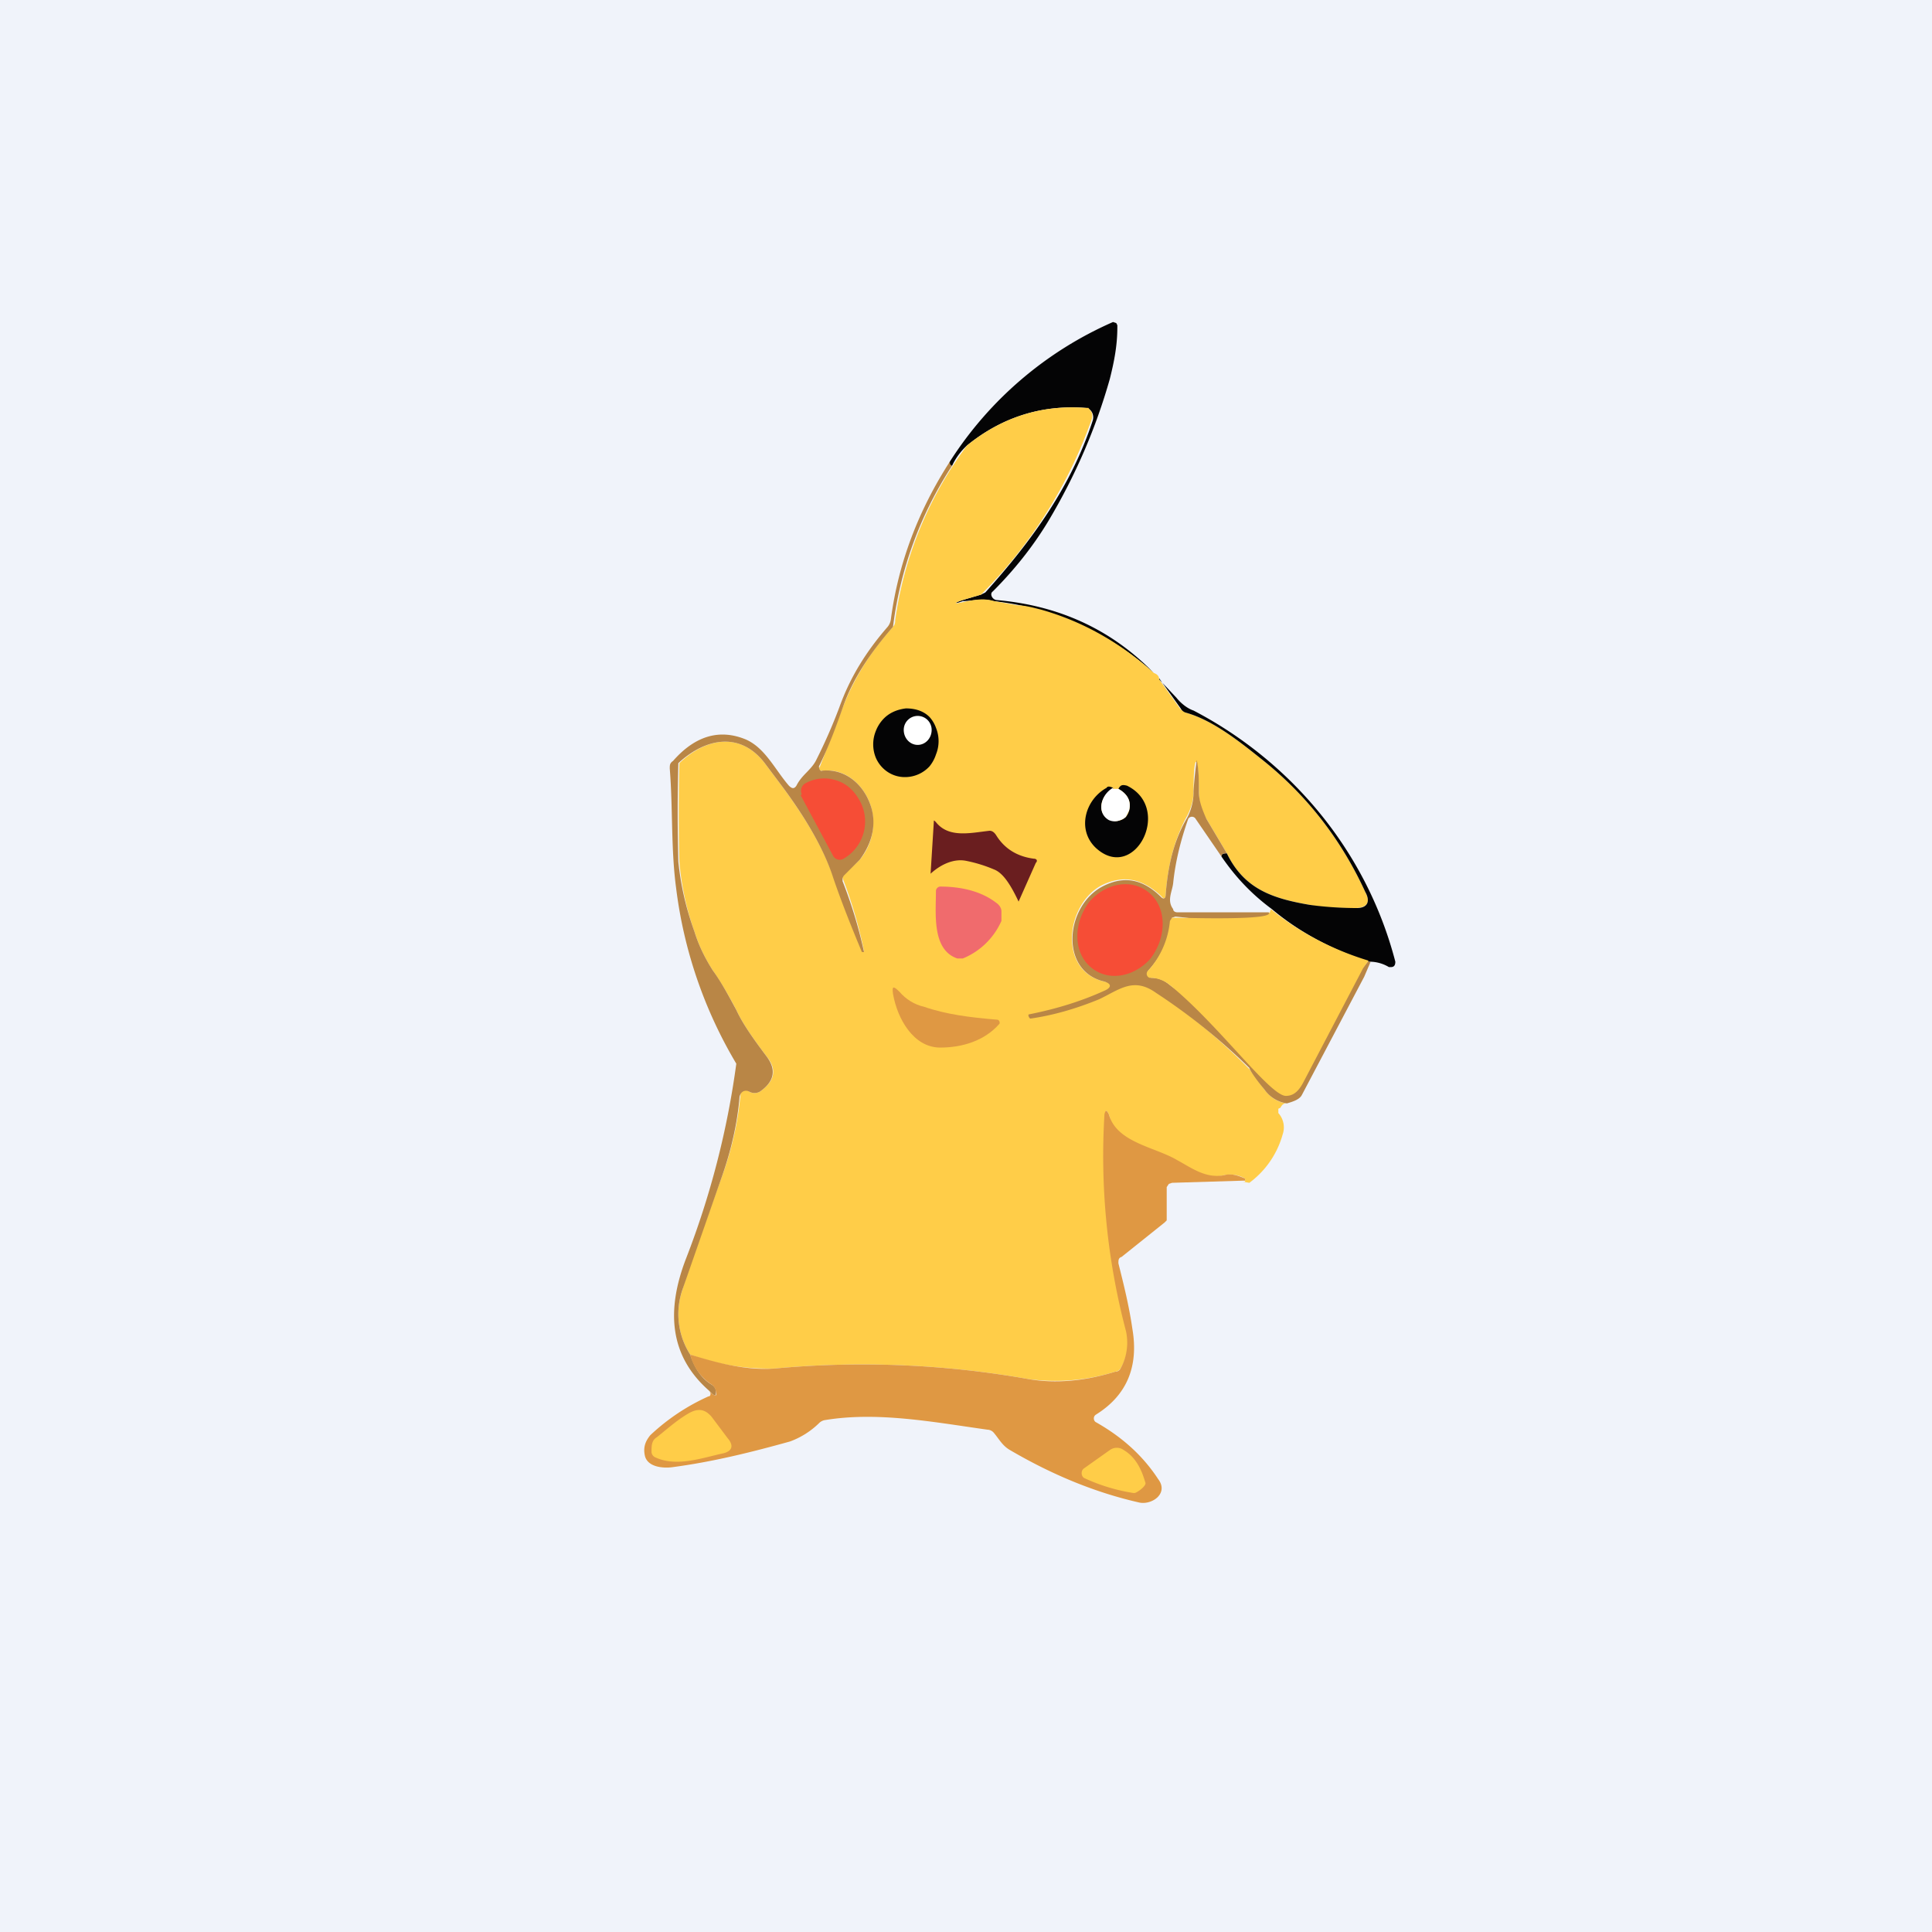 <!-- by TradingView --><svg width="18" height="18" viewBox="0 0 18 18" xmlns="http://www.w3.org/2000/svg"><path fill="#F0F3FA" d="M0 0h18v18H0z"/><path d="M10.75 6.27a2.66 2.66 0 0 0-1.5-.67c-.1-.03-.18 0-.28 0-.08.03-.09.02 0-.01l.17-.05.04-.02c.44-.49.8-.99 1-1.6.02-.06-.02-.12-.07-.12-.41-.03-.78.09-1.1.35a.6.6 0 0 0-.14.19c-.02 0-.03-.02-.02-.04A3.44 3.44 0 0 1 10.37 3l.03.01.01.02v.02c0 .17-.03.32-.07.48-.13.46-.32.9-.57 1.32-.15.25-.33.47-.52.66-.03.02-.01.07.03.08.58.05 1.07.27 1.47.68Z" fill="#040405"/><path d="M10.75 6.27c.03.01.05.03.05.06l.2.28.05.03c.25.07.5.27.7.43.43.34.75.76.97 1.24.05.1.02.14-.08.15-.15 0-.3 0-.44-.03-.35-.06-.61-.15-.77-.48l-.19-.32a.48.48 0 0 1-.07-.24c0-.36-.05-.41-.05-.02 0 .08-.02.16-.07.25-.12.23-.17.46-.19.72 0 .03-.02.04-.04.01-.18-.17-.36-.2-.56-.1-.33.18-.4.78.01.89.25.07.14-.12.5.1.32.21.6.45.87.72l.14.19c.06.08.13.12.21.13-.02 0-.04 0-.06.04l-.02.01v.04a.2.2 0 0 1 .04.2.84.84 0 0 1-.31.45l-.06-.01h.02v-.03a.28.28 0 0 0-.2-.03.62.62 0 0 1-.46-.07 16.46 16.46 0 0 1-.53-.3c-.06-.02-.08-.06-.07-.13a.1.1 0 0 0 0-.04l-.01-.03c-.02-.04-.03-.04-.03 0a6.4 6.4 0 0 0 .2 2.02.5.5 0 0 1-.06.35.07.07 0 0 1-.05.03c-.29.09-.56.1-.8.07a8.84 8.84 0 0 0-2.37-.1 2.1 2.1 0 0 1-.79-.13.7.7 0 0 1-.07-.61c.06-.21.19-.56.37-1.06a3.02 3.02 0 0 0 .17-.76.05.05 0 0 1 .08-.02.1.1 0 0 0 .1 0c.13-.09.17-.2.06-.33-.12-.16-.22-.3-.28-.43a3.58 3.58 0 0 0-.22-.37 1.47 1.47 0 0 1-.17-.36 2.59 2.59 0 0 1-.14-.65 17.06 17.06 0 0 1 0-.92c.25-.24.58-.3.81.02l.15.2c.23.31.38.58.46.8a14.98 14.98 0 0 0 .3.74v-.01a4.3 4.3 0 0 0-.2-.68v-.02l.16-.15a.54.54 0 0 0 .1-.51c-.07-.2-.24-.34-.44-.32h-.03a.03.03 0 0 1 0-.04l.22-.57c.1-.25.25-.5.46-.73a.08.08 0 0 0 .02-.06 3.54 3.54 0 0 1 .67-1.63c.32-.26.69-.38 1.1-.35h.03l.03.04a.1.1 0 0 1 0 .07 4.36 4.36 0 0 1-1.03 1.63l-.17.05c-.09.03-.08.04 0 .02.1-.02.19-.04.29-.01l.22.04c.07 0 .14.02.22.04.39.11.74.31 1.05.59Z" fill="#FFCD48"/><path d="M8.85 4.3c0 .02 0 .03.02.04a3.54 3.54 0 0 0-.55 1.5c-.21.24-.37.48-.46.73-.07.2-.14.39-.23.57 0 .02.01.05.03.04.21-.02.38.12.45.32.06.17.02.35-.1.51l-.15.15-.01.02v.03a4.3 4.3 0 0 1 .2.66h-.02c-.1-.24-.2-.49-.28-.73-.08-.23-.23-.5-.46-.81l-.15-.2c-.23-.32-.56-.26-.82-.02a17.06 17.06 0 0 0 0 .92c.02.19.06.4.15.65.04.13.1.25.17.36.08.11.15.24.22.37.06.13.16.27.28.43.1.13.07.24-.06.33a.1.1 0 0 1-.1 0c-.04-.02-.08 0-.09.05-.02.25-.08.5-.16.73l-.37 1.06a.7.7 0 0 0 .07.61c.04.12.1.22.2.28.03.02.04.04.04.07 0 .03 0 .04-.03.02l-.03-.03c-.38-.33-.4-.76-.22-1.23a7.94 7.94 0 0 0 .47-1.82 4.2 4.2 0 0 1-.56-1.63c-.05-.37-.03-.75-.06-1.12 0-.03 0-.05.03-.07.21-.24.44-.3.68-.2.18.08.27.28.4.43.03.03.05.03.07 0 .05-.1.13-.14.18-.23a5 5 0 0 0 .22-.5c.1-.28.25-.52.45-.75a.14.14 0 0 0 .03-.07c.07-.53.26-1.02.55-1.47Z" fill="#B98646"/><path d="m10.8 6.33.16.17c.04.05.1.1.16.12.9.47 1.61 1.3 1.88 2.34 0 .03-.01.05-.04.05h-.02a.35.35 0 0 0-.17-.05h-.02c-.33-.11-.64-.27-.9-.49-.19-.14-.34-.3-.47-.49 0-.02.01-.03.05-.03.16.33.42.42.77.48.14.02.3.03.44.03.1 0 .13-.06.08-.15-.22-.48-.54-.9-.97-1.24-.2-.16-.45-.36-.7-.43A.08.08 0 0 1 11 6.6l-.2-.28Z" fill="#040405"/><path d="M11.43 7.95c-.04 0-.05.01-.05.03l-.24-.35a.04.04 0 0 0-.07 0c-.07.2-.12.4-.14.6-.01.08-.06.16 0 .24 0 .02.02.03.04.03h.85c.2.19-.81.04-.87.04l-.03.01-.01.03a.8.8 0 0 1-.21.46c-.02.03 0 .07.03.07.06 0 .11.02.16.06.59.47 1.48.3 1.86-.22 0 .01 0 .02.02.01l-.06.14-.58 1.1c-.02.04-.07.06-.14.08a.31.31 0 0 1-.21-.13c-.1-.12-.14-.19-.14-.2a5.7 5.7 0 0 0-.87-.7c-.21-.15-.34-.03-.53.06-.22.09-.43.15-.64.18-.01 0-.03-.04-.01-.04.25-.05.48-.12.7-.22.07-.03.07-.07-.02-.09-.4-.11-.34-.7 0-.88.19-.1.37-.08.55.1.02.02.04.01.04-.02.02-.26.07-.5.2-.72a.52.52 0 0 0 .06-.25 3.7 3.7 0 0 1 .03-.29c.02.1.02.2.02.3 0 .08.03.16.07.25l.19.32Z" fill="#B98646"/><path d="M11.84 8.47c.27.22.58.38.91.48l-.05.07-.55 1.05c-.05.1-.1.14-.17.14-.15 0-.64-.68-1.09-1.04a.29.29 0 0 0-.17-.06h-.01a.04.04 0 0 1-.01-.07.8.8 0 0 0 .2-.46l.02-.03h.03c.06 0 .94.03.87-.05 0 .02.01.01.02-.03Z" fill="#FFCD48"/><path d="m11.58 11-.66.02-.03.01-.02.03V11.37l-.02.02-.4.32c-.03.01-.03.03-.03.06.05.2.1.4.13.61.06.35-.05.62-.34.8-.03.02-.02.06 0 .07.23.13.43.3.58.53.1.13-.05.24-.17.22-.4-.09-.8-.25-1.21-.49-.07-.04-.1-.1-.15-.16a.08.08 0 0 0-.06-.03c-.5-.07-1.02-.17-1.51-.09a.1.1 0 0 0-.06.03.76.76 0 0 1-.27.17c-.36.1-.72.19-1.1.24-.08.01-.22 0-.25-.1-.02-.08 0-.14.05-.2.16-.15.34-.27.54-.36.02 0 .02-.02.02-.03l-.01-.02.03.03c.03.02.04.01.03-.02a.09.09 0 0 0-.04-.07.47.47 0 0 1-.2-.28c.26.08.52.15.79.13a8.84 8.84 0 0 1 2.37.1c.24.04.51.02.8-.07.02 0 .04-.01.05-.03a.5.5 0 0 0 .05-.35 6.39 6.39 0 0 1-.2-2.02c.01-.04.02-.04.04 0l.01.03c.09.24.43.28.63.4.13.07.26.17.43.14.07-.02.13 0 .2.03V11h-.02Z" fill="#DF9843"/><path d="M8.23 7.16a.3.3 0 0 1-.07-.1.33.33 0 0 1 0-.25.34.34 0 0 1 .06-.1c.06-.07.14-.1.22-.11.08 0 .16.02.22.08a.3.3 0 0 1 .06.1.33.33 0 0 1 0 .25.34.34 0 0 1-.06.11.31.31 0 0 1-.22.1.29.29 0 0 1-.21-.08ZM10.37 7.35c-.11.05-.16.22-.04.28a.13.13 0 0 0 .16-.02.14.14 0 0 0 .03-.06c.02-.08-.01-.15-.1-.2.02-.04.04-.04.08-.03.43.21.07.91-.29.58-.18-.17-.1-.45.1-.56.01-.02.04-.01.06 0Z" fill="#040405"/><path d="M10.37 7.35h.05c.09.05.12.12.1.2l-.03.06a.13.13 0 0 1-.05.03.13.13 0 0 1-.11 0c-.12-.07-.07-.24.04-.3Z" fill="#fff"/><path d="M9.49 8.4c-.08-.17-.15-.27-.23-.3A1.31 1.31 0 0 0 9 8.02c-.1-.02-.22.02-.33.12l.03-.48c0-.02 0-.02.02 0 .12.15.32.1.5.08.02 0 .04.01.06.04.08.13.2.2.35.22.03 0 .04.02.02.04l-.16.36Z" fill="#6A1E1F"/><path d="M9.31 9.54c-.14.16-.35.22-.55.22-.25 0-.4-.27-.44-.5-.01-.07 0-.08.06-.02.06.07.14.12.23.14.2.07.43.1.68.12.02 0 .03.03.02.04Z" fill="#DF9843"/><path d="M7.47 7.4a.08.08 0 0 1 .03-.1.36.36 0 0 1 .29-.03c.1.03.17.1.22.19a.4.4 0 0 1-.15.54.07.07 0 0 1-.1-.03l-.3-.56ZM10.15 8.4c-.15.2-.15.46 0 .6.16.15.41.11.57-.07.15-.2.15-.46 0-.6-.16-.15-.41-.11-.57.07Z" fill="#F64D36"/><path d="M6.43 13.16c.08-.04.14-.03.2.04l.15.2c.06.07.04.12-.04.14-.19.04-.43.13-.63.04a.06.06 0 0 1-.04-.05c0-.06 0-.11.05-.14.1-.08.2-.17.31-.23ZM10.56 13.91a1.71 1.71 0 0 1-.46-.14c-.03-.02-.03-.07 0-.09l.24-.17a.11.11 0 0 1 .13 0c.1.06.16.16.2.3.02.03-.08.1-.1.1Z" fill="#FFCD48"/><path d="M8.55 6.94c.07 0 .13-.06.13-.14a.13.13 0 0 0-.13-.13.13.13 0 0 0-.13.13c0 .08.06.14.13.14Z" fill="#fff"/><path d="M9.28 8.41c.03.02.05.05.05.08v.09a.67.67 0 0 1-.36.35h-.05c-.24-.08-.2-.42-.2-.63 0-.02.02-.04.04-.04.21 0 .39.05.52.15Z" fill="#F06B6D"/></svg>